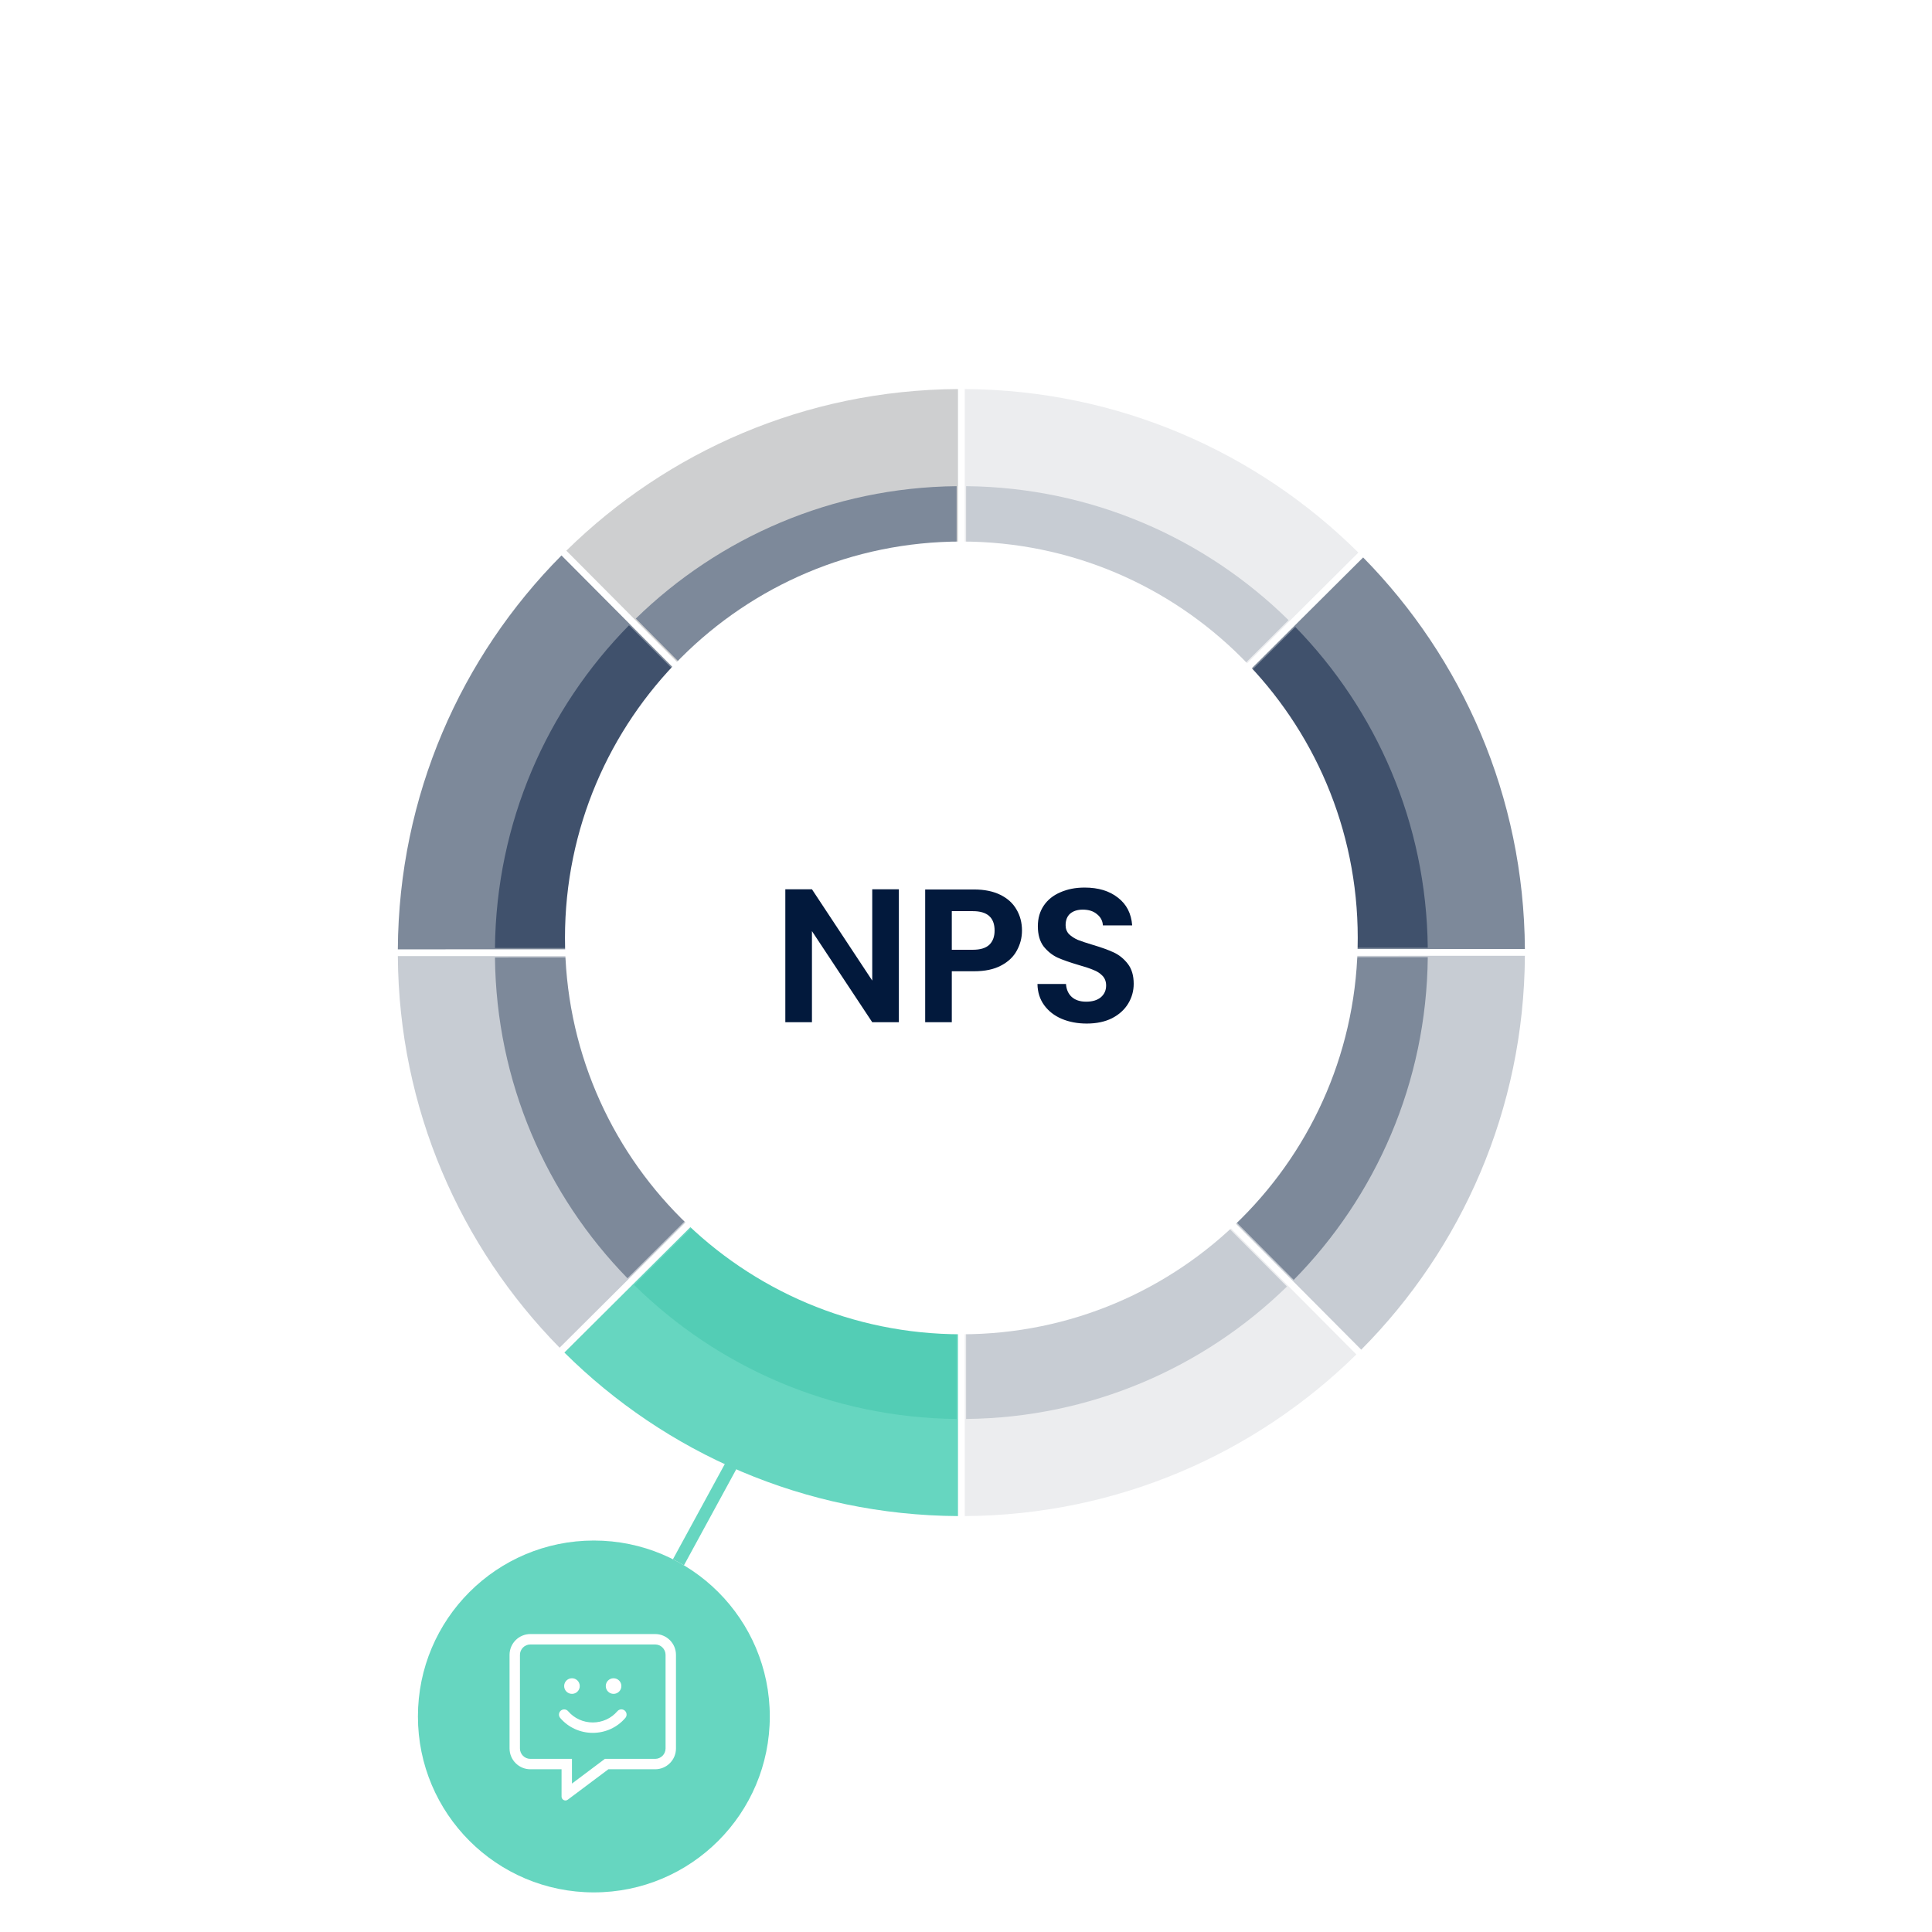 <svg fill="none" height="304" viewBox="0 0 304 304" width="304" xmlns="http://www.w3.org/2000/svg" xmlns:xlink="http://www.w3.org/1999/xlink"><rect x="0" y="0" width="304" height="304" fill="#333333" stroke="none"/><clipPath id="a"><path d="m0 0h304v304h-304z"/></clipPath><g clip-path="url(#a)"><path d="m0 0h304v304h-304z" fill="#fff"/><g clip-rule="evenodd" fill-rule="evenodd"><path d="m101.158 258.164 16.626-30.522-1.738-.945-16.625 30.52z" fill="#66d6c0"/><path d="m121.127 270.085c0-15.289-12.395-27.683-27.684-27.683-15.289 0-27.683 12.394-27.683 27.683 0 15.288 12.394 27.682 27.683 27.682 15.289 0 27.684-12.394 27.684-27.682" fill="#fff"/><path d="m121.127 270.085c0-15.289-12.395-27.683-27.684-27.683-15.289 0-27.683 12.394-27.683 27.683 0 15.288 12.394 27.682 27.683 27.682 15.289 0 27.684-12.394 27.684-27.682" fill="#66d6c0"/><path d="m149.985 149.352-61.635-61.952c-15.809 15.921-25.61 37.8-25.75 61.98z" fill="#7d899a"/><path d="m150.738 61.219c-24.006.139-45.738 9.818-61.623 25.431l61.623 61.941z" fill="#0e1116" fill-opacity=".2"/><path d="m149.976 150.422-87.374.025c.151 23.999 9.831 45.736 25.453 61.613z" fill="#c7ccd3"/><path d="m151.807 61.219v87.381l61.932-61.651c-15.91-15.793-37.777-25.586-61.932-25.73" fill="#ecedef"/><path d="m152.56 150.422 61.631 61.949c15.809-15.919 25.613-37.798 25.75-61.979z" fill="#c7ccd3"/><path d="m150.738 151.175-61.933 61.649c15.911 15.793 37.776 25.588 61.933 25.732z" fill="#66d6c0"/><path d="m152.571 149.352 87.37-.027c-.153-24-9.834-45.73-25.451-61.611z" fill="#7d899a"/><path d="m151.807 151.187v87.369c24-.144 45.734-9.82 61.617-25.435z" fill="#ecedef"/><path d="m150.526 76.499c-19.637.2-37.422 8.102-50.485 20.837l50.485 50.744z" fill="#7d899a"/><path d="m149.464 150.634-71.582.025c.204 19.637 8.114 37.414 20.854 50.476z" fill="#7d899a"/><path d="m152.019 76.499v71.591l50.737-50.51c-13.084-12.879-30.971-20.882-50.737-21.082" fill="#c7ccd3"/><path d="m149.479 149.146-50.5-50.757c-12.895 13.088-20.904 30.994-21.096 50.776z" fill="#40516c"/><path d="m153.067 150.634 50.5 50.757c12.889-13.092 20.902-30.996 21.093-50.776z" fill="#7d899a"/><path d="m150.527 151.683-50.742 50.511c13.085 12.878 30.977 20.884 50.742 21.08z" fill="#53cdb5"/><path d="m153.086 149.141 71.571-.02c-.202-19.638-8.107-37.416-20.844-50.475z" fill="#40516c"/><path d="m152.019 151.699v71.575c19.639-.195 37.419-8.099 50.482-20.834z" fill="#c7ccd3"/><path d="m213.64 147.582c0-34.444-27.927-62.372-62.37-62.372s-62.371 27.928-62.371 62.372c0 34.446 27.928 62.367 62.371 62.367s62.37-27.921 62.37-62.367" fill="#fff"/><path d="m180.51 134.34-6.661 1.576 7.967 33.689 6.663-1.576z" fill="#fff"/><path d="m123.771 137.215 6.448 2.306-11.667 32.592-6.447-2.307z" fill="#fff"/></g><path d="m141.436 160.847h-4.189l-9.487-14.335v14.335h-4.189v-20.918h4.189l9.487 14.364v-14.364h4.189z" fill="#02193c"/><path d="m160.809 146.423c0 1.117-.269 2.164-.808 3.142-.519.977-1.347 1.766-2.484 2.364-1.117.599-2.534.898-4.249.898h-3.502v8.02h-4.189v-20.888h7.691c1.616 0 2.992.279 4.129.838 1.138.558 1.985 1.326 2.544 2.304.579.977.868 2.085.868 3.322zm-7.721 3.022c1.157 0 2.015-.259 2.574-.778.558-.539.838-1.287.838-2.244 0-2.035-1.138-3.053-3.412-3.053h-3.322v6.075z" fill="#02193c"/><path d="m170.996 161.056c-1.457 0-2.773-.249-3.951-.748-1.157-.498-2.074-1.217-2.753-2.154-.678-.938-1.027-2.045-1.047-3.322h4.489c.06.858.359 1.536.898 2.035.558.499 1.316.748 2.274.748.977 0 1.746-.229 2.304-.688.559-.479.838-1.098.838-1.856 0-.618-.189-1.127-.568-1.526-.38-.399-.858-.708-1.437-.928-.559-.239-1.337-.498-2.334-.778-1.357-.399-2.464-.788-3.322-1.167-.838-.399-1.566-.987-2.185-1.765-.598-.798-.897-1.856-.897-3.173 0-1.237.309-2.314.927-3.232.619-.917 1.487-1.616 2.604-2.094 1.117-.499 2.394-.749 3.83-.749 2.155 0 3.901.529 5.238 1.586 1.356 1.038 2.104 2.494 2.244 4.37h-4.609c-.04-.719-.349-1.307-.927-1.766-.559-.479-1.307-.718-2.245-.718-.818 0-1.476.209-1.975.628-.479.419-.718 1.028-.718 1.826 0 .558.179 1.027.539 1.406.379.359.837.659 1.376.898.559.22 1.337.479 2.334.778 1.357.399 2.464.798 3.322 1.197s1.596.998 2.215 1.796c.618.798.927 1.845.927 3.142 0 1.117-.289 2.155-.867 3.112-.579.958-1.427 1.726-2.544 2.305-1.117.558-2.444.837-3.98.837z" fill="#02193c"/><path clip-rule="evenodd" d="m103.09 257.118h-19.639c-1.805 0-3.273 1.468-3.273 3.274v14.729c0 1.805 1.468 3.273 3.273 3.273h4.91v4.296c0 .363.297.614.614.614.123 0 .251-.036.363-.123l6.388-4.787h7.365c1.805 0 3.273-1.468 3.273-3.273v-14.729c0-1.806-1.468-3.274-3.273-3.274zm1.637 18.003c0 .9-.737 1.636-1.637 1.636h-7.912l-.435.328-4.746 3.559v-3.887h-6.546c-.9 0-1.637-.736-1.637-1.636v-14.729c0-.9.736-1.637 1.637-1.637h19.639c.9 0 1.637.737 1.637 1.637zm-11.456-4.092c1.504 0 2.915-.644 3.877-1.774.297-.343.813-.384 1.156-.092.343.296.389.813.092 1.156-1.274 1.493-3.14 2.347-5.125 2.347-1.984 0-3.851-.854-5.119-2.342-.291-.348-.256-.86.092-1.156.343-.287.859-.251 1.151.092.962 1.125 2.373 1.769 3.877 1.769zm-3.273-4.5c.68 0 1.227-.547 1.227-1.228 0-.68-.547-1.227-1.227-1.227s-1.228.547-1.228 1.227c0 .681.547 1.228 1.228 1.228zm7.774-1.228c0 .681-.547 1.228-1.227 1.228s-1.227-.547-1.227-1.228c0-.68.547-1.227 1.227-1.227s1.227.547 1.227 1.227z" fill="#fff" fill-rule="evenodd"/></g></svg>